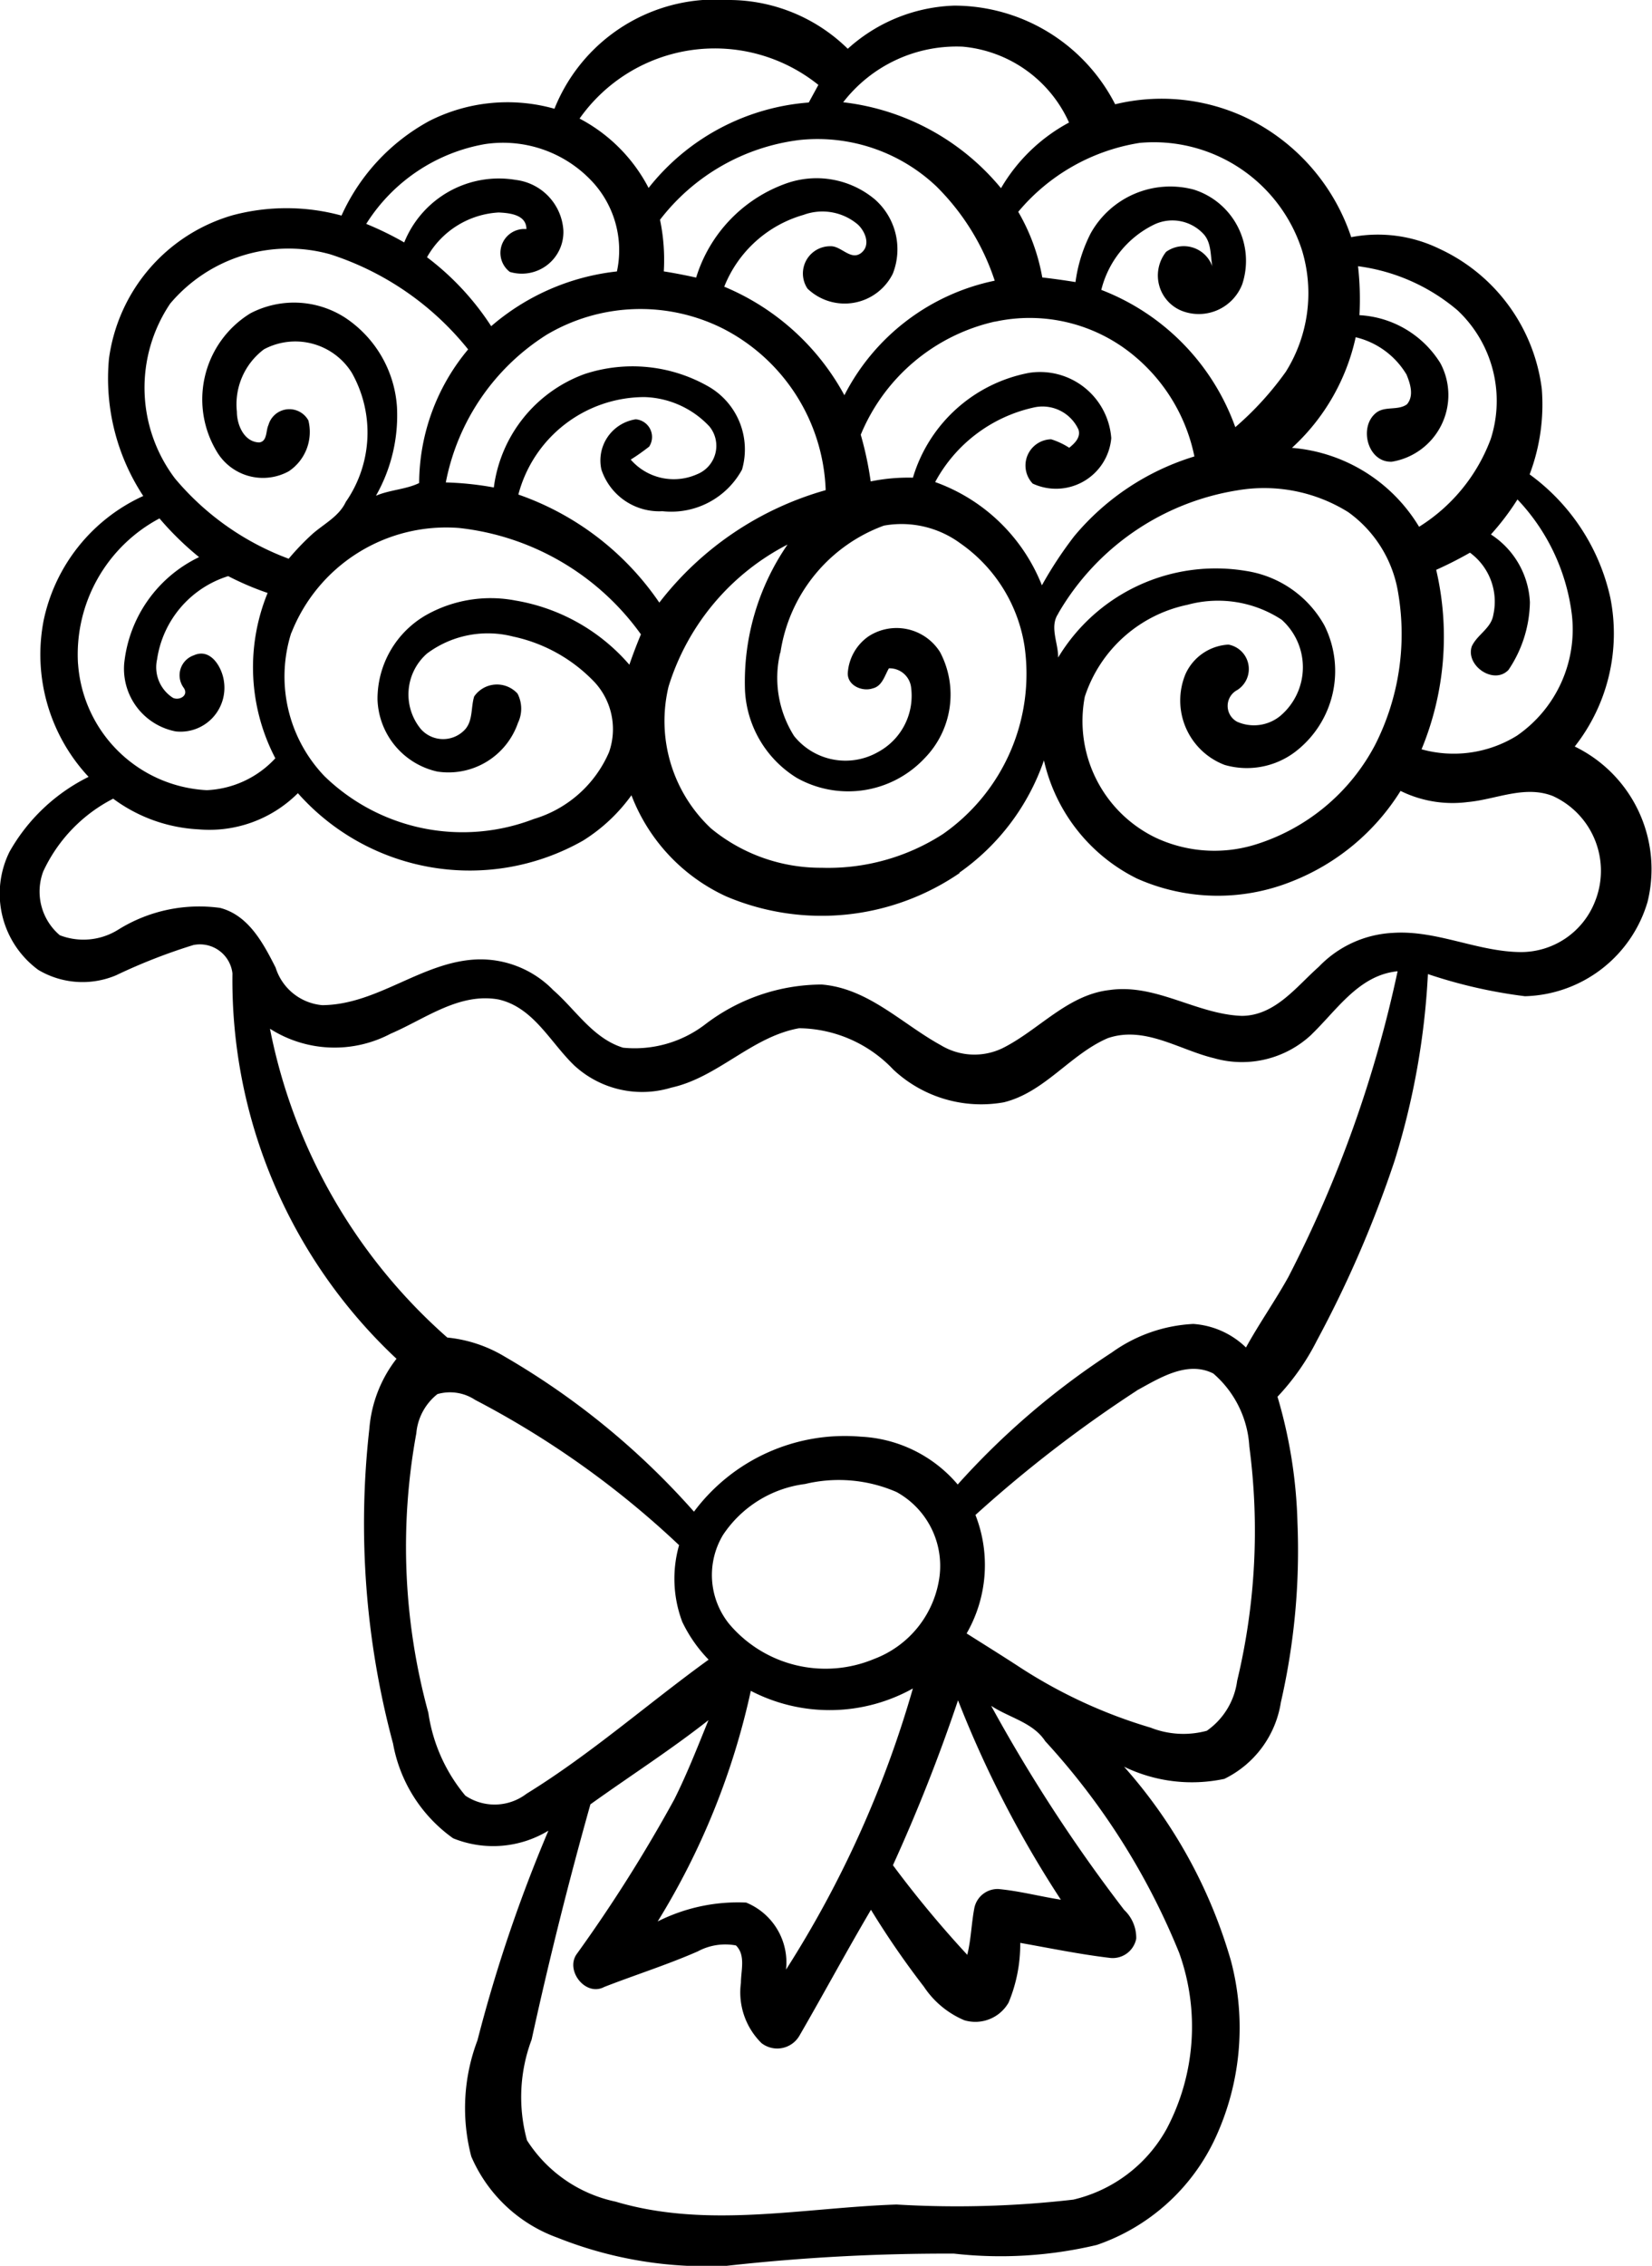 <svg xmlns="http://www.w3.org/2000/svg" width="35.748" height="49"><path d="M15.205 0h.6a3.678 3.678 0 0 1 2.54 1.055 3.6 3.6 0 0 1 2.302-.933 3.915 3.915 0 0 1 3.484 2.133 4.28 4.28 0 0 1 2.8.274 4.414 4.414 0 0 1 2.308 2.6 3.045 3.045 0 0 1 1.908.251 3.868 3.868 0 0 1 2.216 3.029 4.267 4.267 0 0 1-.263 1.85 4.49 4.49 0 0 1 1.747 2.671 3.952 3.952 0 0 1-.771 3.214 2.948 2.948 0 0 1 1.575 3.362 2.844 2.844 0 0 1-2.652 2.038 10.739 10.739 0 0 1-2.1-.479 16.327 16.327 0 0 1-.724 4.046 24.594 24.594 0 0 1-1.679 3.88 5.134 5.134 0 0 1-.852 1.214 10.493 10.493 0 0 1 .432 2.719 14.683 14.683 0 0 1-.359 3.889 2.223 2.223 0 0 1-1.223 1.656 3.367 3.367 0 0 1-2.17-.263 10.8 10.8 0 0 1 2.315 4.206 5.673 5.673 0 0 1-.335 3.814 4.4 4.4 0 0 1-2.57 2.322 9 9 0 0 1-3.088.188 42.76 42.76 0 0 0-4.925.264h-.839a8.68 8.68 0 0 1-2.817-.608 3.218 3.218 0 0 1-1.867-1.757 4.13 4.13 0 0 1 .134-2.512 32.037 32.037 0 0 1 1.535-4.534 2.306 2.306 0 0 1-2.062.165 3.208 3.208 0 0 1-1.3-2.049 18.3 18.3 0 0 1-.512-6.813 2.825 2.825 0 0 1 .587-1.508 11.208 11.208 0 0 1-3.55-8.333.708.708 0 0 0-.846-.614 12.294 12.294 0 0 0-1.672.654 1.87 1.87 0 0 1-1.684-.117 2.044 2.044 0 0 1-.622-2.554 4 4 0 0 1 1.711-1.62 3.874 3.874 0 0 1-.973-3.382A3.818 3.818 0 0 1 3.1 10.726a4.62 4.62 0 0 1-.742-2.97 3.75 3.75 0 0 1 2.672-3.1 4.518 4.518 0 0 1 2.36.006 4.379 4.379 0 0 1 1.9-2.046 3.737 3.737 0 0 1 2.708-.264A3.756 3.756 0 0 1 15.205 0m-2.664 2.564a3.533 3.533 0 0 1 1.494 1.5 4.886 4.886 0 0 1 3.466-1.847l.208-.381a3.58 3.58 0 0 0-5.168.729m5.7-.354a5.2 5.2 0 0 1 3.42 1.859 3.759 3.759 0 0 1 1.472-1.42 2.8 2.8 0 0 0-2.3-1.641 3.1 3.1 0 0 0-2.586 1.201M7.928 4.843a6.874 6.874 0 0 1 .819.4 2.208 2.208 0 0 1 2.416-1.352 1.175 1.175 0 0 1 1.028 1.089.9.9 0 0 1-1.159.9.517.517 0 0 1 .359-.926c0-.309-.356-.348-.6-.359a1.9 1.9 0 0 0-1.551.968 5.851 5.851 0 0 1 1.389 1.491A4.993 4.993 0 0 1 13.35 5.87a2.183 2.183 0 0 0-.49-1.894 2.637 2.637 0 0 0-2.369-.859 3.813 3.813 0 0 0-2.567 1.726m6.358-.092a4.257 4.257 0 0 1 .082 1.118c.234.037.465.082.7.134a3.139 3.139 0 0 1 1.955-2.038 1.967 1.967 0 0 1 1.91.345 1.437 1.437 0 0 1 .39 1.61 1.163 1.163 0 0 1-1.845.322.589.589 0 0 1 .492-.917c.238-.013.447.327.676.14.2-.168.083-.455-.075-.606a1.184 1.184 0 0 0-1.18-.212A2.619 2.619 0 0 0 15.672 6.2a5.257 5.257 0 0 1 2.6 2.347 4.728 4.728 0 0 1 3.253-2.477 5.124 5.124 0 0 0-1.266-2.043 3.743 3.743 0 0 0-2.954-1 4.5 4.5 0 0 0-3.018 1.719m7.746-.167A4.294 4.294 0 0 1 22.554 6c.24.028.48.061.719.1a3.251 3.251 0 0 1 .328-1.053 1.972 1.972 0 0 1 2.231-.947 1.615 1.615 0 0 1 1.049 2.047 1.009 1.009 0 0 1-1.287.583.823.823 0 0 1-.361-1.283.655.655 0 0 1 1 .313c-.042-.239-.016-.523-.2-.71a.918.918 0 0 0-1.066-.19 2.147 2.147 0 0 0-1.136 1.409 4.98 4.98 0 0 1 2.9 2.969 6.746 6.746 0 0 0 1.094-1.2 3.2 3.2 0 0 0 .351-2.62 3.367 3.367 0 0 0-3.514-2.328 4.3 4.3 0 0 0-2.63 1.493M3.679 6.571a3.254 3.254 0 0 0 .108 3.777 5.884 5.884 0 0 0 2.46 1.735 5.512 5.512 0 0 1 .5-.523c.253-.228.585-.384.736-.706a2.629 2.629 0 0 0 .129-2.794 1.442 1.442 0 0 0-1.9-.506 1.487 1.487 0 0 0-.586 1.35c0 .285.156.655.483.664.179-.022.141-.255.2-.376a.47.47 0 0 1 .864-.1 1.022 1.022 0 0 1-.425 1.1 1.161 1.161 0 0 1-1.53-.383 2.184 2.184 0 0 1 .7-3.033 2.04 2.04 0 0 1 2.049.093A2.514 2.514 0 0 1 8.59 8.8a3.511 3.511 0 0 1-.455 1.921c.3-.129.655-.137.935-.275a4.53 4.53 0 0 1 1.06-2.89A6.3 6.3 0 0 0 7.147 5.5a3.351 3.351 0 0 0-3.469 1.071m25.709-.813a6.41 6.41 0 0 1 .03 1.058 2.2 2.2 0 0 1 1.751 1.037 1.461 1.461 0 0 1-1.049 2.132c-.524.022-.723-.75-.344-1.055.189-.155.476-.045.67-.186.157-.182.073-.447-.009-.644a1.753 1.753 0 0 0-1.1-.807 4.556 4.556 0 0 1-1.379 2.392 3.549 3.549 0 0 1 2.751 1.707 3.8 3.8 0 0 0 1.551-1.9 2.686 2.686 0 0 0-.719-2.781 4.155 4.155 0 0 0-2.154-.954M11.815 7.248a4.865 4.865 0 0 0-2.168 3.185 6.764 6.764 0 0 1 1.039.109 3.023 3.023 0 0 1 1.961-2.452 3.312 3.312 0 0 1 2.7.278 1.569 1.569 0 0 1 .71 1.787 1.744 1.744 0 0 1-1.722.9 1.317 1.317 0 0 1-1.321-.9.9.9 0 0 1 .742-1.087.383.383 0 0 1 .292.59c-.129.1-.259.194-.4.281a1.237 1.237 0 0 0 1.436.317.662.662 0 0 0 .268-1.033 2.006 2.006 0 0 0-1.405-.636 2.826 2.826 0 0 0-2.73 2.108 6.123 6.123 0 0 1 3.05 2.337 6.916 6.916 0 0 1 3.6-2.432 4.083 4.083 0 0 0-2.22-3.493 3.981 3.981 0 0 0-3.833.141m9.712-.293a4.123 4.123 0 0 0-2.9 2.446 7.4 7.4 0 0 1 .215 1.01 4.067 4.067 0 0 1 .914-.081 3.253 3.253 0 0 1 2.515-2.267 1.546 1.546 0 0 1 1.777 1.412 1.2 1.2 0 0 1-1.7.983.567.567 0 0 1 .4-.958 1.624 1.624 0 0 1 .39.183c.118-.095.254-.224.2-.394a.856.856 0 0 0-.979-.474 3.206 3.206 0 0 0-2.122 1.61 3.894 3.894 0 0 1 2.31 2.233 8.481 8.481 0 0 1 .7-1.063 5.45 5.45 0 0 1 2.6-1.724 3.814 3.814 0 0 0-1.311-2.182 3.531 3.531 0 0 0-3.007-.732m1.375 6.309c-.2.286 0 .638-.006.954a3.982 3.982 0 0 1 4.073-1.872 2.346 2.346 0 0 1 1.688 1.175 2.2 2.2 0 0 1-.643 2.745 1.732 1.732 0 0 1-1.514.274 1.49 1.49 0 0 1-.846-1.969 1.084 1.084 0 0 1 .928-.633.537.537 0 0 1 .189.983.388.388 0 0 0 0 .686.9.9 0 0 0 .931-.126 1.378 1.378 0 0 0 .03-2.082 2.51 2.51 0 0 0-2.037-.322 2.973 2.973 0 0 0-2.222 1.989 2.8 2.8 0 0 0 1.543 3.052 3 3 0 0 0 2.133.149 4.4 4.4 0 0 0 2.607-2.162 5.289 5.289 0 0 0 .5-3.274 2.67 2.67 0 0 0-1.081-1.757 3.439 3.439 0 0 0-2.4-.472 5.481 5.481 0 0 0-3.876 2.661m9.936-2.463a5.517 5.517 0 0 1-.574.756 1.847 1.847 0 0 1 .844 1.467 2.693 2.693 0 0 1-.464 1.463c-.317.33-.932-.092-.794-.509.115-.254.42-.39.466-.682a1.313 1.313 0 0 0-.505-1.345 8.353 8.353 0 0 1-.731.371 6.369 6.369 0 0 1-.317 3.881 2.6 2.6 0 0 0 2.062-.293 2.79 2.79 0 0 0 1.191-2.617 4.395 4.395 0 0 0-1.177-2.493M1.689 14.355a2.944 2.944 0 0 0 2.785 2.733 2.147 2.147 0 0 0 1.484-.69 4.246 4.246 0 0 1-.167-3.575 6.255 6.255 0 0 1-.853-.364 2.226 2.226 0 0 0-1.539 1.8.785.785 0 0 0 .345.833c.145.064.348-.057.229-.221a.456.456 0 0 1 .223-.7c.361-.163.607.256.649.557a.949.949 0 0 1-1.043 1.089 1.38 1.38 0 0 1-1.115-1.462 2.877 2.877 0 0 1 1.621-2.307 6.5 6.5 0 0 1-.857-.837 3.331 3.331 0 0 0-1.763 3.144m4.615-.67a3.116 3.116 0 0 0 .718 3.1 4.29 4.29 0 0 0 4.528.927 2.572 2.572 0 0 0 1.63-1.446 1.5 1.5 0 0 0-.3-1.5 3.411 3.411 0 0 0-1.775-1 2.2 2.2 0 0 0-1.864.367 1.177 1.177 0 0 0-.13 1.637.644.644 0 0 0 .931.028c.2-.192.144-.494.22-.737a.6.6 0 0 1 .938-.061.706.706 0 0 1 .01.631 1.591 1.591 0 0 1-1.749 1.054 1.653 1.653 0 0 1-1.291-1.561 2.092 2.092 0 0 1 1.061-1.828 2.847 2.847 0 0 1 1.926-.309 4.169 4.169 0 0 1 2.463 1.388c.076-.222.16-.44.25-.657a5.589 5.589 0 0 0-3.934-2.3 3.6 3.6 0 0 0-3.63 2.27m10.578.428a2.349 2.349 0 0 0 .3 1.8 1.425 1.425 0 0 0 1.821.345 1.382 1.382 0 0 0 .708-1.42.469.469 0 0 0-.477-.388c-.092.158-.145.385-.348.433-.225.078-.547-.058-.542-.325a1.05 1.05 0 0 1 .45-.8 1.111 1.111 0 0 1 1.548.343 1.968 1.968 0 0 1-.335 2.293 2.268 2.268 0 0 1-2.768.424 2.36 2.36 0 0 1-1.119-1.891 5.232 5.232 0 0 1 .921-3.154 5.173 5.173 0 0 0-2.574 3.068 3.182 3.182 0 0 0 .92 3.073 3.734 3.734 0 0 0 2.392.849 4.577 4.577 0 0 0 2.627-.731 4.224 4.224 0 0 0 1.763-4.06 3.334 3.334 0 0 0-1.393-2.228 2.148 2.148 0 0 0-1.651-.38 3.468 3.468 0 0 0-2.239 2.751m3.88 4.761a5.285 5.285 0 0 1-5.053.506 3.967 3.967 0 0 1-2.05-2.187 3.7 3.7 0 0 1-1.048.981 4.968 4.968 0 0 1-6.17-1.026 2.71 2.71 0 0 1-2.153.782 3.388 3.388 0 0 1-1.844-.663 3.35 3.35 0 0 0-1.514 1.575 1.237 1.237 0 0 0 .359 1.378 1.419 1.419 0 0 0 1.27-.124 3.313 3.313 0 0 1 2.2-.467c.617.162.933.765 1.2 1.29a1.164 1.164 0 0 0 1.007.813c1.2-.006 2.159-.944 3.355-.989a2.2 2.2 0 0 1 1.648.666c.488.427.859 1.042 1.509 1.243a2.512 2.512 0 0 0 1.771-.5 4.171 4.171 0 0 1 2.526-.866c1.008.081 1.736.85 2.579 1.312a1.4 1.4 0 0 0 1.34.062c.783-.392 1.4-1.152 2.31-1.255 1.006-.145 1.884.526 2.867.559.72-.008 1.175-.631 1.665-1.065a2.382 2.382 0 0 1 1.6-.73c.947-.064 1.825.407 2.764.415a1.721 1.721 0 0 0 1.61-1.095 1.777 1.777 0 0 0-.914-2.28c-.612-.239-1.232.077-1.844.131a2.544 2.544 0 0 1-1.45-.241 4.869 4.869 0 0 1-2.36 1.96A4.3 4.3 0 0 1 24.605 19a3.781 3.781 0 0 1-2.015-2.556 4.928 4.928 0 0 1-1.829 2.427m7.621 3.5a2.2 2.2 0 0 1-2.111.513c-.754-.18-1.5-.707-2.3-.433-.815.351-1.363 1.169-2.249 1.387a2.782 2.782 0 0 1-2.392-.708 2.85 2.85 0 0 0-2.037-.894c-1.027.183-1.753 1.062-2.768 1.285a2.166 2.166 0 0 1-2.095-.477c-.523-.5-.883-1.258-1.642-1.43-.856-.153-1.589.422-2.334.74a2.6 2.6 0 0 1-2.612-.107 11.969 11.969 0 0 0 3.837 6.678 2.973 2.973 0 0 1 1.238.41 16.524 16.524 0 0 1 4.1 3.356 4.072 4.072 0 0 1 3.612-1.622 2.934 2.934 0 0 1 2.095 1.034 16.663 16.663 0 0 1 3.333-2.853 3.3 3.3 0 0 1 1.765-.619 1.816 1.816 0 0 1 1.14.509c.287-.521.63-1.007.918-1.526a26.454 26.454 0 0 0 2.363-6.61c-.837.082-1.31.836-1.864 1.368m-3.779 7.7a27.8 27.8 0 0 0-3.492 2.69 2.967 2.967 0 0 1-.191 2.562c.387.245.776.486 1.16.737a10.807 10.807 0 0 0 2.821 1.3 1.933 1.933 0 0 0 1.216.068 1.568 1.568 0 0 0 .657-1.08 13.891 13.891 0 0 0 .264-5.063 2.256 2.256 0 0 0-.78-1.583c-.563-.286-1.166.1-1.656.367M9.008 31a13.585 13.585 0 0 0 .261 6.04 3.6 3.6 0 0 0 .8 1.791 1.136 1.136 0 0 0 1.324-.04c1.392-.857 2.62-1.945 3.941-2.9a3.072 3.072 0 0 1-.57-.817 2.64 2.64 0 0 1-.069-1.659 19.646 19.646 0 0 0-4.414-3.142.984.984 0 0 0-.815-.125 1.213 1.213 0 0 0-.458.856m8.407 1.089a2.513 2.513 0 0 0-1.769 1.1 1.684 1.684 0 0 0 .134 1.927 2.728 2.728 0 0 0 3.132.757 2.215 2.215 0 0 0 1.419-1.789 1.823 1.823 0 0 0-.93-1.822 3.129 3.129 0 0 0-1.987-.172m-1.167 4.471a15.934 15.934 0 0 1-2.015 4.987 3.866 3.866 0 0 1 1.914-.408 1.4 1.4 0 0 1 .863 1.45 23.1 23.1 0 0 0 2.745-6.08 3.7 3.7 0 0 1-3.508.051m3.076 3.771a23.432 23.432 0 0 0 1.609 1.938c.083-.334.089-.68.154-1.016a.514.514 0 0 1 .519-.407c.456.042.9.161 1.352.231a23.484 23.484 0 0 1-2.225-4.312 37.2 37.2 0 0 1-1.409 3.567m2.128-3.444a34.28 34.28 0 0 0 2.876 4.41.828.828 0 0 1 .261.622.519.519 0 0 1-.589.413c-.645-.077-1.281-.209-1.921-.322a3.279 3.279 0 0 1-.252 1.291.829.829 0 0 1-.96.381 1.967 1.967 0 0 1-.872-.724 18.519 18.519 0 0 1-1.146-1.664c-.531.9-1.027 1.824-1.551 2.728a.555.555 0 0 1-.817.156 1.54 1.54 0 0 1-.446-1.305c0-.263.107-.6-.108-.808a1.256 1.256 0 0 0-.826.129c-.662.29-1.351.507-2.024.769-.4.214-.844-.348-.6-.705a32.112 32.112 0 0 0 2.114-3.347c.28-.558.507-1.141.742-1.718-.822.647-1.705 1.211-2.555 1.821q-.711 2.524-1.272 5.087a3.537 3.537 0 0 0-.1 2.179 3.012 3.012 0 0 0 1.915 1.325c1.986.592 4.06.131 6.081.063a22 22 0 0 0 3.826-.106 3.12 3.12 0 0 0 2.021-1.533 4.729 4.729 0 0 0 .271-3.8 15.2 15.2 0 0 0-2.9-4.581c-.265-.406-.777-.506-1.165-.762Z"/></svg>